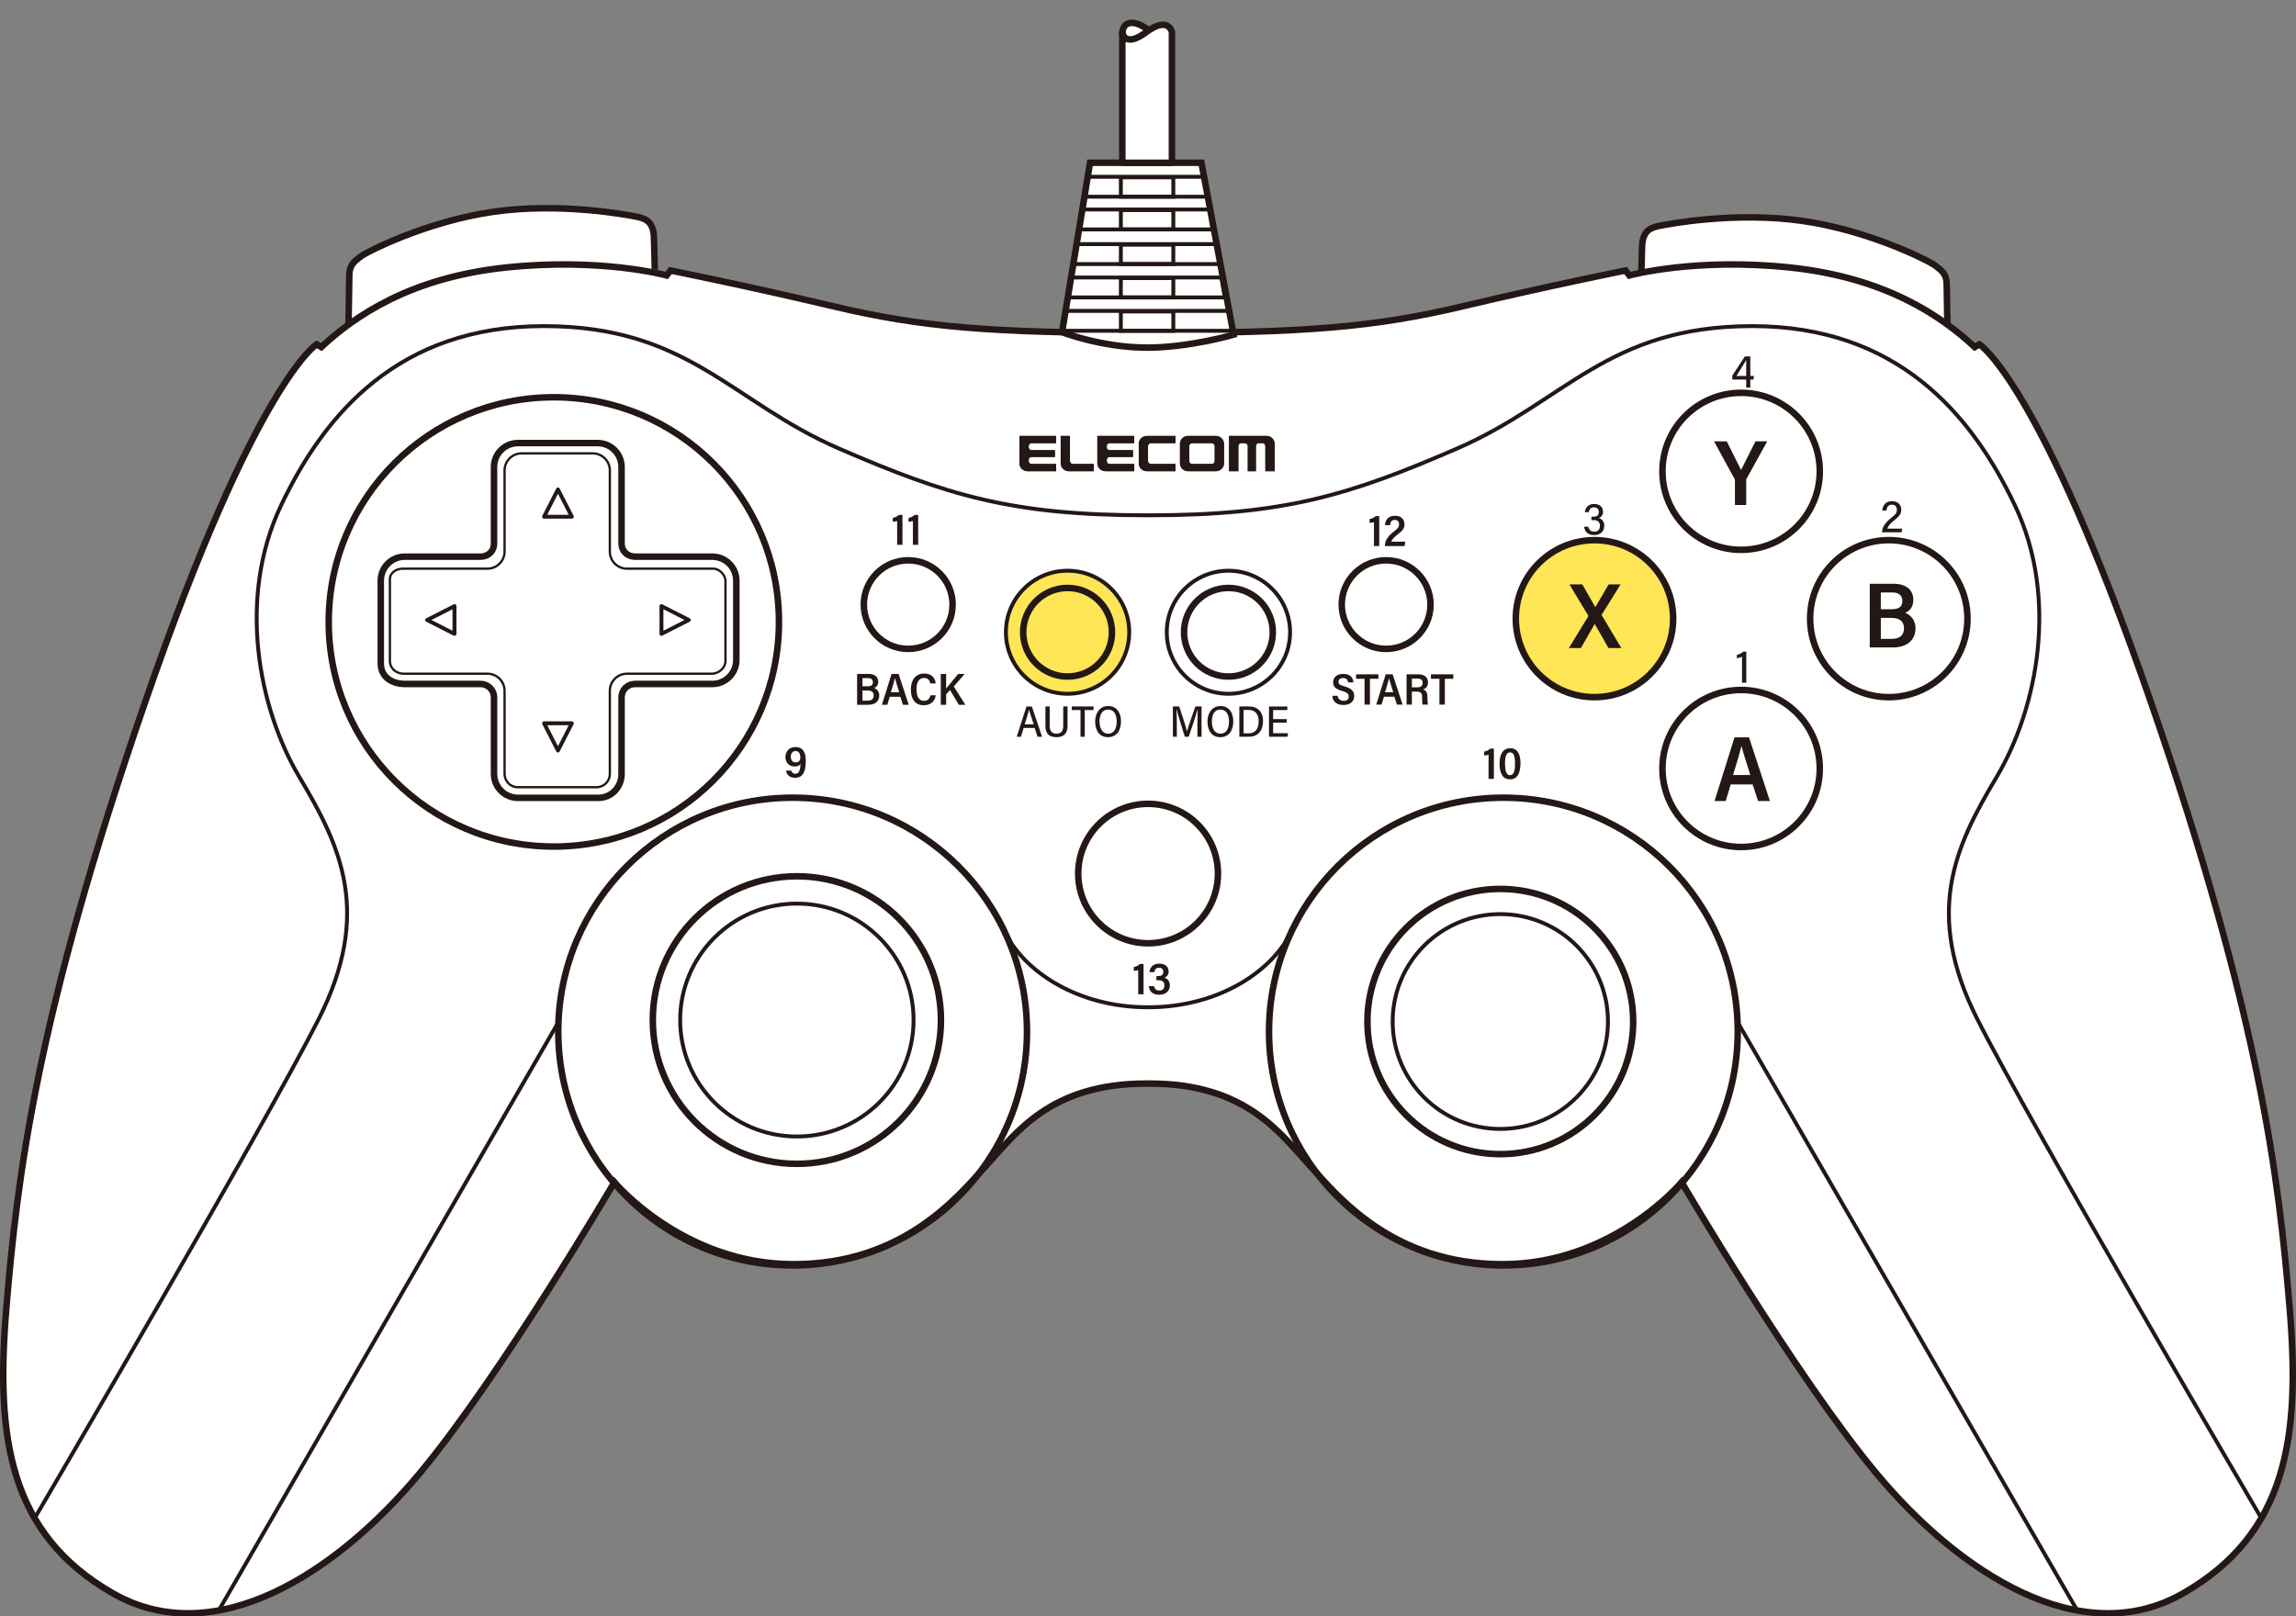 <?xml version="1.0" encoding="utf-8"?>
<!-- Generator: Adobe Illustrator 28.0.0, SVG Export Plug-In . SVG Version: 6.00 Build 0)  -->
<svg version="1.1" xmlns="http://www.w3.org/2000/svg" xmlns:xlink="http://www.w3.org/1999/xlink" x="0px" y="0px"
	 viewBox="0 0 250 176" enable-background="new 0 0 250 176" xml:space="preserve">
<rect x="0" y="0" width="250" height="176" fill="#808080" stroke="none"/>
<g id="レイヤー_1">
	<g>
		<path fill="#FFFFFF" stroke="#231815" stroke-width="0.709" stroke-miterlimit="10" d="M71.302,29.366l-0.1-3.621
			c-0.102-1.497-0.77-1.911-1.808-2.127s-8.391-1.603-15.699-0.547s-13.837,4.386-14.465,4.898
			c-0.628,0.512-1.177,0.843-1.194,1.987s-0.088,5.295-0.088,5.295"/>
		<path fill="#FFFFFF" stroke="#231815" stroke-width="0.709" stroke-miterlimit="10" d="M178.701,30.36l0.1-3.621
			c0.102-1.497,0.77-1.911,1.808-2.127s8.391-1.603,15.699-0.547c7.308,1.056,13.837,4.386,14.465,4.898
			c0.628,0.512,1.177,0.843,1.194,1.987c0.017,1.144,0.088,5.295,0.088,5.295"/>
		<path fill="#FFFFFF" stroke="#231815" stroke-width="0.709" stroke-miterlimit="10" d="M125.249,118.016
			c10.352,0,14.139,5.399,17.276,8.825c3.137,3.427,9.039,10.845,21.076,10.845s19.501-8.926,19.501-8.926
			s12.389,21.139,21.265,31.775s22.164,19.44,33.394,12.966c11.231-6.474,12.73-16.898,11.549-31.025s-3.176-31.53-15.19-66.242
			s-18.604-38.738-18.604-38.738l-0.495,0.308c-3.664-3.408-9.725-7.569-20.104-8.668s-17.503,0.864-17.503,0.864l-0.419-0.54
			c0,0-8.187,1.637-17.714,3.896s-17.071,2.909-34.186,2.909h-0.188c-17.115,0-24.659-0.65-34.186-2.909s-17.714-3.896-17.714-3.896
			l-0.419,0.54c0,0-7.124-1.963-17.503-0.864s-16.44,5.26-20.104,8.668l-0.495-0.308c0,0-6.59,4.026-18.604,38.738
			S1.871,128.348,0.69,142.475s0.318,24.551,11.549,31.025c11.231,6.474,24.518-2.331,33.394-12.966s21.265-31.775,21.265-31.775
			s7.464,8.926,19.501,8.926s17.939-7.419,21.076-10.845s6.924-8.825,17.276-8.825H125.249z"/>
		
			<ellipse fill="#FFE657" stroke="#231815" stroke-width="0.709" stroke-miterlimit="10" cx="173.615" cy="67.378" rx="8.566" ry="8.55"/>
		
			<ellipse fill="#FFFFFF" stroke="#231815" stroke-width="0.709" stroke-miterlimit="10" cx="205.662" cy="67.378" rx="8.566" ry="8.55"/>
		
			<ellipse fill="#FFFFFF" stroke="#231815" stroke-width="0.709" stroke-miterlimit="10" cx="189.581" cy="51.332" rx="8.566" ry="8.55"/>
		
			<ellipse fill="#FFFFFF" stroke="#231815" stroke-width="0.709" stroke-miterlimit="10" cx="189.581" cy="83.697" rx="8.566" ry="8.55"/>
		
			<ellipse fill="none" stroke="#231815" stroke-width="0.709" stroke-miterlimit="10" cx="86.305" cy="112.347" rx="25.518" ry="25.47"/>
		
			<ellipse fill="none" stroke="#231815" stroke-width="0.709" stroke-miterlimit="10" cx="60.304" cy="67.732" rx="24.512" ry="24.467"/>
		<g>
			
				<ellipse fill="#FFFFFF" stroke="#231815" stroke-width="0.709" stroke-miterlimit="10" cx="86.768" cy="111.095" rx="15.688" ry="15.659"/>
			
				<ellipse fill="#FFFFFF" stroke="#231815" stroke-width="0.425" stroke-miterlimit="10" cx="86.768" cy="111.095" rx="12.707" ry="12.683"/>
		</g>
		
			<ellipse fill="none" stroke="#231815" stroke-width="0.709" stroke-miterlimit="10" cx="163.361" cy="111.255" rx="14.47" ry="14.443"/>
		
			<ellipse fill="none" stroke="#231815" stroke-width="0.425" stroke-miterlimit="10" cx="163.361" cy="111.255" rx="11.721" ry="11.699"/>
		
			<ellipse fill="#FFFFFF" stroke="#231815" stroke-width="0.709" stroke-miterlimit="10" cx="98.891" cy="65.848" rx="4.833" ry="4.824"/>
		
			<ellipse fill="#FFFFFF" stroke="#231815" stroke-width="0.709" stroke-miterlimit="10" cx="150.929" cy="65.848" rx="4.833" ry="4.824"/>
		
			<ellipse fill="#FFE657" stroke="#231815" stroke-width="0.425" stroke-miterlimit="10" cx="116.242" cy="68.858" rx="6.714" ry="6.701"/>
		
			<ellipse fill="#FFFFFF" stroke="#231815" stroke-width="0.709" stroke-miterlimit="10" cx="133.757" cy="68.858" rx="4.833" ry="4.824"/>
		
			<ellipse fill="none" stroke="#231815" stroke-width="0.425" stroke-miterlimit="10" cx="133.757" cy="68.858" rx="6.714" ry="6.701"/>
		
			<line fill="none" stroke="#231815" stroke-width="0.425" stroke-miterlimit="10" x1="23.823" y1="175.391" x2="60.81" y2="111.306"/>
		
			<ellipse fill="none" stroke="#231815" stroke-width="0.709" stroke-miterlimit="10" cx="163.695" cy="112.347" rx="25.518" ry="25.47"/>
		<path fill="none" stroke="#231815" stroke-width="0.425" stroke-miterlimit="10" d="M246.226,165.351
			c0,0-25.073-42.773-30.916-54.338c-5.843-11.565-2.455-18.767,2.058-26.328c4.514-7.561,6.802-19.578,2.046-29.603
			s-12.851-19.565-28.621-19.565s-20.39,8.237-32.13,13.328c-11.74,5.091-18.833,7.276-33.569,7.276h-0.189
			c-14.736,0-21.829-2.185-33.569-7.276s-16.36-13.328-32.13-13.328s-23.864,9.54-28.621,19.565s-2.468,22.042,2.046,29.603
			c4.514,7.561,7.901,14.763,2.058,26.328S3.774,165.351,3.774,165.351"/>
		
			<line fill="none" stroke="#231815" stroke-width="0.425" stroke-miterlimit="10" x1="226.177" y1="175.391" x2="189.19" y2="111.306"/>
		<path fill="none" stroke="#231815" stroke-width="0.425" stroke-miterlimit="10" d="M140.79,101.108
			c-2.241,4.929-8.449,8.593-15.696,8.593h-0.188c-7.247,0-13.455-3.664-15.696-8.593"/>
		
			<ellipse fill="#FFFFFF" stroke="#231815" stroke-width="0.709" stroke-miterlimit="10" cx="125.01" cy="95.14" rx="7.607" ry="7.593"/>
		<g>
			<path fill="#FFFFFF" stroke="#231815" stroke-width="0.709" stroke-linejoin="round" stroke-miterlimit="10" d="M53.791,59.179
				v-8.32c0-1.438,1.168-2.604,2.61-2.604h8.667c1.442,0,2.61,1.166,2.61,2.604v8.32c0,0.853,0.624,1.429,1.465,1.448h8.42
				c1.441,0,2.61,1.166,2.61,2.607v8.65c0,1.438-1.169,2.607-2.61,2.607h-8.42c-0.676,0-1.465,0.504-1.465,1.507v8.289
				c0,1.441-1.091,2.607-2.531,2.607h-8.746c-1.442,0-2.61-1.166-2.61-2.607v-8.321c0-0.863-0.693-1.476-1.465-1.476h-8.252
				c-1.443,0-2.612-0.795-2.612-2.233v-9.023c0-1.441,1.168-2.607,2.612-2.607h8.252C53.077,60.627,53.791,60.117,53.791,59.179z"/>
			<path fill="none" stroke="#231815" stroke-width="0.25" stroke-miterlimit="10" d="M78.993,63.257
				c0-0.525-0.539-1.323-1.38-1.323h-9.352c-1.021,0-1.858-0.835-1.858-1.857v-8.845c0-1.022-0.837-1.857-1.859-1.857h-7.746
				c-1.022,0-1.859,0.835-1.859,1.857v8.845c0,1.022-0.837,1.857-1.858,1.857h-9.236c-0.676,0-1.391,0.424-1.391,1.162v8.917
				c0,0.707,0.607,1.361,1.514,1.361h9.113c1.021,0,1.858,0.835,1.858,1.857v9.046c0,0.803,0.646,1.455,1.394,1.455h8.657
				c0.793-0.009,1.413-0.682,1.413-1.421v-9.08c0-1.022,0.837-1.857,1.858-1.857h9.233c0.827,0,1.499-0.688,1.499-1.365V63.257z"/>
			<polygon fill="none" stroke="#231815" stroke-width="0.425" stroke-linecap="round" stroke-linejoin="round" points="
				72.023,66.011 74.996,67.524 72.023,69.036 			"/>
			<polygon fill="none" stroke="#231815" stroke-width="0.425" stroke-linecap="round" stroke-linejoin="round" points="
				49.485,66.011 46.512,67.524 49.485,69.036 			"/>
			<polygon fill="none" stroke="#231815" stroke-width="0.425" stroke-linecap="round" stroke-linejoin="round" points="
				59.239,56.276 60.754,53.309 62.269,56.276 			"/>
			<polygon fill="none" stroke="#231815" stroke-width="0.425" stroke-linecap="round" stroke-linejoin="round" points="
				59.239,78.772 60.754,81.739 62.269,78.772 			"/>
		</g>
		<g>
			
				<path fill="#FFFFFF" stroke="#231815" stroke-width="0.709" stroke-linecap="round" stroke-linejoin="round" stroke-miterlimit="10" d="
				M122.204,3.725c0-1.582,1.562-1.743,3.482,0.097l-2.879,1.776L122.204,3.725z"/>
			<path fill="#FFFFFF" stroke="#231815" stroke-width="0.709" stroke-miterlimit="10" d="M134.322,36.453l-3.503-18.728h-12.13
				l-3.044,18.453c0,0,4.313,1.682,9.262,1.682C129.476,37.86,134.322,36.453,134.322,36.453z"/>
			<polygon fill="none" stroke="#231815" stroke-width="0.425" stroke-miterlimit="10" points="118.064,21.423 131.488,21.423 
				131.104,19.252 118.427,19.252 			"/>
			
				<rect x="122.044" y="19.316" fill="none" stroke="#231815" stroke-width="0.425" stroke-miterlimit="10" width="5.713" height="2.106"/>
			<polygon fill="none" stroke="#231815" stroke-width="0.425" stroke-miterlimit="10" points="117.491,24.987 132.154,24.987 
				131.77,22.817 117.854,22.817 			"/>
			
				<rect x="122.044" y="22.881" fill="none" stroke="#231815" stroke-width="0.425" stroke-miterlimit="10" width="5.713" height="2.106"/>
			<polygon fill="none" stroke="#231815" stroke-width="0.425" stroke-miterlimit="10" points="116.863,28.758 132.864,28.758 
				132.48,26.588 117.226,26.588 			"/>
			
				<rect x="122.044" y="26.652" fill="none" stroke="#231815" stroke-width="0.425" stroke-miterlimit="10" width="5.713" height="2.106"/>
			<polygon fill="none" stroke="#231815" stroke-width="0.425" stroke-miterlimit="10" points="116.243,32.393 133.369,32.393 
				132.985,30.223 116.606,30.223 			"/>
			
				<rect x="122.044" y="30.287" fill="none" stroke="#231815" stroke-width="0.425" stroke-miterlimit="10" width="5.713" height="2.106"/>
			<polygon fill="none" stroke="#231815" stroke-width="0.425" stroke-miterlimit="10" points="115.665,36.028 134.254,36.028 
				133.87,33.858 116.028,33.858 			"/>
			
				<rect x="122.044" y="33.922" fill="none" stroke="#231815" stroke-width="0.425" stroke-miterlimit="10" width="5.713" height="2.106"/>
			
				<path fill="#FFFFFF" stroke="#231815" stroke-width="0.709" stroke-linecap="round" stroke-linejoin="round" stroke-miterlimit="10" d="
				M127.607,3.499c0,0-0.368-1.808-2.794,0s-2.609,0-2.609,0v14.226h5.403V3.499z"/>
		</g>
		<g>
			<g>
				<path fill="#231815" d="M188.909,54.998v-2.655c0-0.074-0.016-0.149-0.058-0.211l-2.219-4.067h1.385
					c0.519,1.06,1.261,2.511,1.562,3.122c0.483-0.991,1.074-2.129,1.565-3.122h1.283l-2.241,4.054
					c-0.037,0.059-0.052,0.109-0.052,0.198v2.681H188.909z"/>
			</g>
			<g>
				<path fill="#231815" d="M189.678,74.353v-2.829c-0.118,0.064-0.431,0.144-0.56,0.165v-0.363
					c0.256-0.051,0.532-0.195,0.698-0.362h0.33v3.39H189.678z"/>
			</g>
			<g>
				<path fill="#231815" d="M204.932,57.973v-0.025c0-0.375,0.182-0.895,0.96-1.519c0.468-0.383,0.65-0.536,0.65-0.905
					c0-0.296-0.159-0.56-0.539-0.56c-0.389,0-0.555,0.25-0.6,0.641h-0.447c0.031-0.538,0.331-1.021,1.064-1.021
					c0.675,0,1,0.428,1,0.932c0,0.478-0.224,0.727-0.814,1.193c-0.391,0.313-0.628,0.614-0.713,0.867h1.626l-0.063,0.398H204.932z"
					/>
			</g>
			<g>
				<path fill="#231815" d="M172.564,55.781c0.056-0.45,0.332-0.893,1.015-0.893c0.672,0,0.969,0.391,0.969,0.849
					c0,0.389-0.243,0.602-0.441,0.681v0.01c0.289,0.097,0.577,0.341,0.577,0.825c0,0.508-0.307,1.024-1.121,1.024
					c-0.726,0-1.032-0.441-1.071-0.908h0.45c0.061,0.295,0.241,0.537,0.643,0.537c0.472,0,0.625-0.308,0.625-0.642
					c0-0.46-0.286-0.619-0.698-0.619h-0.227v-0.37h0.205c0.394,0,0.596-0.149,0.596-0.515c0-0.325-0.196-0.506-0.523-0.506
					c-0.337,0-0.514,0.189-0.574,0.528H172.564z"/>
			</g>
			<g>
				<path fill="#231815" d="M190.136,42.211v-0.874h-1.516v-0.429l1.368-2.086h0.594v2.123h0.388l-0.046,0.392h-0.342v0.874H190.136
					z M190.136,40.026c0-0.298-0.006-0.616,0.012-0.827c-0.2,0.362-0.783,1.258-1.08,1.745h1.068V40.026z"/>
			</g>
			<g>
				<g>
					<g>
						<path fill="#231815" d="M133.014,47.732c-0.166-0.164-0.387-0.255-0.623-0.255h-3.029c-0.236,0-0.457,0.091-0.623,0.255
							c-0.166,0.164-0.258,0.383-0.258,0.615v2.104c0,0.232,0.092,0.451,0.258,0.614c0.166,0.164,0.387,0.255,0.623,0.255h3.029
							c0.235,0,0.457-0.091,0.623-0.255c0.167-0.164,0.258-0.382,0.258-0.614v-2.104C133.272,48.115,133.181,47.897,133.014,47.732
							 M132.265,50.222c0,0.083-0.033,0.162-0.093,0.221c-0.06,0.06-0.139,0.092-0.224,0.092h-2.143
							c-0.085,0-0.165-0.032-0.224-0.092c-0.06-0.059-0.093-0.137-0.093-0.221v-1.646c0-0.084,0.033-0.162,0.093-0.221
							c0.06-0.059,0.14-0.092,0.224-0.092h2.143c0.085,0,0.164,0.033,0.224,0.092c0.06,0.059,0.093,0.137,0.093,0.221V50.222z"/>
						<path fill="#231815" d="M138.787,48.346c0-0.232-0.091-0.45-0.257-0.614c-0.166-0.164-0.388-0.254-0.623-0.254h-4.08v3.842
							h1.008v-2.745c0-0.083,0.033-0.162,0.092-0.221c0.06-0.059,0.14-0.092,0.224-0.092h0.399c0.085,0,0.164,0.032,0.224,0.092
							c0.06,0.059,0.093,0.138,0.093,0.221v2.745h0.881v-2.745c0-0.083,0.033-0.162,0.093-0.221c0.06-0.059,0.139-0.092,0.224-0.092
							h0.399c0.085,0,0.164,0.032,0.224,0.092c0.06,0.059,0.093,0.138,0.093,0.221v2.745h1.007V48.346z"/>
						<path fill="#231815" d="M123.997,48.347c0-0.232,0.091-0.451,0.257-0.614c0.167-0.164,0.388-0.255,0.623-0.255h3.108v0.785
							h-2.665c-0.085,0-0.165,0.032-0.224,0.092c-0.059,0.059-0.093,0.138-0.093,0.221v1.647c0,0.083,0.034,0.163,0.093,0.221
							c0.06,0.059,0.14,0.092,0.224,0.092h2.665v0.785h-3.108c-0.235,0-0.457-0.091-0.623-0.255
							c-0.166-0.164-0.257-0.382-0.257-0.614V48.347z"/>
						<path fill="#231815" d="M119.095,51.32h-2.72c-0.235,0-0.457-0.091-0.623-0.255c-0.167-0.164-0.258-0.382-0.258-0.614v-2.973
							h1.008v2.745c0,0.083,0.032,0.162,0.093,0.221c0.059,0.06,0.139,0.092,0.224,0.092h2.277V51.32z"/>
						<path fill="#231815" d="M111.002,47.477h3.988v0.784h-2.664c-0.085,0-0.165,0.032-0.224,0.092
							c-0.059,0.059-0.093,0.138-0.093,0.221v0.144c0,0.084,0.034,0.162,0.093,0.221c0.06,0.059,0.14,0.092,0.224,0.092h2.537v0.734
							h-2.537c-0.085,0-0.165,0.032-0.224,0.092c-0.059,0.059-0.093,0.138-0.093,0.221v0.144c0,0.083,0.034,0.162,0.093,0.221
							c0.06,0.059,0.14,0.092,0.224,0.092h2.664v0.785h-3.108c-0.235,0-0.456-0.091-0.623-0.255
							c-0.166-0.164-0.258-0.382-0.258-0.614V47.477z"/>
						<path fill="#231815" d="M119.516,47.477h3.988v0.784h-2.664c-0.085,0-0.164,0.032-0.224,0.092
							c-0.06,0.059-0.093,0.138-0.093,0.221v0.144c0,0.084,0.033,0.162,0.093,0.221c0.06,0.059,0.14,0.092,0.224,0.092h2.536v0.734
							h-2.536c-0.085,0-0.164,0.032-0.224,0.092c-0.06,0.059-0.093,0.138-0.093,0.221v0.144c0,0.083,0.033,0.162,0.093,0.221
							c0.06,0.059,0.14,0.092,0.224,0.092h2.664v0.785h-3.108c-0.235,0-0.457-0.091-0.622-0.255
							c-0.167-0.164-0.258-0.382-0.258-0.614V47.477z"/>
						<path fill="#231815" d="M133.014,47.732c-0.166-0.164-0.387-0.255-0.623-0.255h-3.029c-0.236,0-0.457,0.091-0.623,0.255
							c-0.166,0.164-0.258,0.383-0.258,0.615v2.104c0,0.232,0.092,0.451,0.258,0.614c0.166,0.164,0.387,0.255,0.623,0.255h3.029
							c0.235,0,0.457-0.091,0.623-0.255c0.167-0.164,0.258-0.382,0.258-0.614v-2.104C133.272,48.115,133.181,47.897,133.014,47.732
							 M132.265,50.222c0,0.083-0.033,0.162-0.093,0.221c-0.06,0.06-0.139,0.092-0.224,0.092h-2.143
							c-0.085,0-0.165-0.032-0.224-0.092c-0.06-0.059-0.093-0.137-0.093-0.221v-1.646c0-0.084,0.033-0.162,0.093-0.221
							c0.06-0.059,0.14-0.092,0.224-0.092h2.143c0.085,0,0.164,0.033,0.224,0.092c0.06,0.059,0.093,0.137,0.093,0.221V50.222z"/>
						<path fill="#231815" d="M138.787,48.346c0-0.232-0.091-0.45-0.257-0.614c-0.166-0.164-0.388-0.254-0.623-0.254h-4.08v3.842
							h1.008v-2.745c0-0.083,0.033-0.162,0.092-0.221c0.06-0.059,0.14-0.092,0.224-0.092h0.399c0.085,0,0.164,0.032,0.224,0.092
							c0.06,0.059,0.093,0.138,0.093,0.221v2.745h0.881v-2.745c0-0.083,0.033-0.162,0.093-0.221c0.06-0.059,0.139-0.092,0.224-0.092
							h0.399c0.085,0,0.164,0.032,0.224,0.092c0.06,0.059,0.093,0.138,0.093,0.221v2.745h1.007V48.346z"/>
						<path fill="#231815" d="M123.997,48.347c0-0.232,0.091-0.451,0.257-0.614c0.167-0.164,0.388-0.255,0.623-0.255h3.108v0.785
							h-2.665c-0.085,0-0.165,0.032-0.224,0.092c-0.059,0.059-0.093,0.138-0.093,0.221v1.647c0,0.083,0.034,0.163,0.093,0.221
							c0.06,0.059,0.14,0.092,0.224,0.092h2.665v0.785h-3.108c-0.235,0-0.457-0.091-0.623-0.255
							c-0.166-0.164-0.257-0.382-0.257-0.614V48.347z"/>
						<path fill="#231815" d="M119.095,51.32h-2.72c-0.235,0-0.457-0.091-0.623-0.255c-0.167-0.164-0.258-0.382-0.258-0.614v-2.973
							h1.008v2.745c0,0.083,0.032,0.162,0.093,0.221c0.059,0.06,0.139,0.092,0.224,0.092h2.277V51.32z"/>
						<path fill="#231815" d="M111.002,47.477h3.988v0.784h-2.664c-0.085,0-0.165,0.032-0.224,0.092
							c-0.059,0.059-0.093,0.138-0.093,0.221v0.144c0,0.084,0.034,0.162,0.093,0.221c0.06,0.059,0.14,0.092,0.224,0.092h2.537v0.734
							h-2.537c-0.085,0-0.165,0.032-0.224,0.092c-0.059,0.059-0.093,0.138-0.093,0.221v0.144c0,0.083,0.034,0.162,0.093,0.221
							c0.06,0.059,0.14,0.092,0.224,0.092h2.664v0.785h-3.108c-0.235,0-0.456-0.091-0.623-0.255
							c-0.166-0.164-0.258-0.382-0.258-0.614V47.477z"/>
						<path fill="#231815" d="M119.475,47.477h3.988v0.784h-2.664c-0.085,0-0.164,0.032-0.224,0.092
							c-0.06,0.059-0.093,0.138-0.093,0.221v0.144c0,0.084,0.033,0.162,0.093,0.221c0.06,0.059,0.14,0.092,0.224,0.092h2.536v0.734
							h-2.536c-0.085,0-0.164,0.032-0.224,0.092c-0.06,0.059-0.093,0.138-0.093,0.221v0.144c0,0.083,0.033,0.162,0.093,0.221
							c0.06,0.059,0.14,0.092,0.224,0.092h2.664v0.785h-3.108c-0.235,0-0.457-0.091-0.622-0.255
							c-0.167-0.164-0.258-0.382-0.258-0.614V47.477z"/>
					</g>
				</g>
			</g>
			<g>
				<path fill="#231815" d="M145.646,75.781c0.054,0.344,0.282,0.544,0.649,0.544c0.384,0,0.56-0.176,0.56-0.456
					c0-0.323-0.179-0.457-0.693-0.609c-0.742-0.211-1.005-0.471-1.005-0.947c0-0.584,0.459-0.92,1.085-0.92
					c0.767,0,1.092,0.414,1.129,0.924h-0.576c-0.044-0.276-0.189-0.471-0.561-0.471c-0.328,0-0.491,0.156-0.491,0.41
					c0,0.268,0.168,0.356,0.659,0.5c0.835,0.247,1.049,0.576,1.049,1.044c0,0.543-0.366,0.982-1.184,0.982
					c-0.711,0-1.158-0.365-1.201-1.002H145.646z"/>
				<path fill="#231815" d="M148.578,73.925h-0.922v-0.488h2.435v0.488h-0.924v2.818h-0.589V73.925z"/>
				<path fill="#231815" d="M150.691,75.882l-0.264,0.86h-0.577c0.108-0.32,0.914-2.942,1.035-3.305h0.752l1.085,3.305h-0.617
					l-0.279-0.86H150.691z M151.705,75.394c-0.231-0.732-0.386-1.211-0.458-1.504h-0.006c-0.084,0.375-0.242,0.888-0.434,1.504
					H151.705z"/>
				<path fill="#231815" d="M153.73,75.33v1.412h-0.576v-3.305h1.289c0.611,0,1.046,0.303,1.046,0.879
					c0,0.46-0.254,0.675-0.525,0.774c0.334,0.121,0.463,0.384,0.463,0.808v0.077c0,0.298,0.013,0.579,0.045,0.767h-0.567
					c-0.047-0.137-0.06-0.387-0.06-0.773v-0.08c0-0.409-0.149-0.56-0.62-0.56H153.73z M153.73,74.861h0.541
					c0.359,0,0.635-0.098,0.635-0.497c0-0.323-0.227-0.459-0.54-0.459h-0.635V74.861z"/>
				<path fill="#231815" d="M156.733,73.925h-0.922v-0.488h2.435v0.488h-0.924v2.818h-0.589V73.925z"/>
			</g>
			<g>
				<path fill="#231815" d="M123.936,108.29v-2.625c-0.108,0.034-0.379,0.072-0.482,0.079v-0.43
					c0.249-0.034,0.507-0.163,0.663-0.324h0.399v3.299H123.936z"/>
				<path fill="#231815" d="M125.155,105.873c0.051-0.458,0.33-0.925,1.064-0.925c0.728,0,1.028,0.412,1.028,0.865
					c0,0.382-0.241,0.589-0.438,0.668v0.01c0.276,0.093,0.573,0.324,0.573,0.821c0,0.497-0.317,1.026-1.172,1.026
					c-0.76,0-1.085-0.444-1.123-0.935h0.571c0.051,0.263,0.207,0.478,0.577,0.478c0.396,0,0.55-0.243,0.55-0.561
					c0-0.401-0.236-0.555-0.628-0.555h-0.242v-0.463h0.205c0.365,0,0.543-0.118,0.543-0.452c0-0.29-0.164-0.453-0.464-0.453
					c-0.306,0-0.462,0.169-0.508,0.476H125.155z"/>
			</g>
			<g>
				<path fill="#231815" d="M149.603,59.47v-2.595c-0.107,0.033-0.375,0.072-0.476,0.078v-0.425c0.246-0.033,0.501-0.161,0.656-0.32
					h0.395v3.261H149.603z"/>
				<path fill="#231815" d="M150.793,59.47v-0.024c0-0.409,0.157-0.92,0.964-1.548c0.421-0.334,0.579-0.48,0.579-0.795
					c0-0.273-0.148-0.481-0.462-0.481c-0.337,0-0.482,0.22-0.516,0.571h-0.552c0.025-0.538,0.335-1.025,1.089-1.025
					c0.685,0,1.03,0.42,1.03,0.931c0,0.44-0.187,0.691-0.773,1.13c-0.345,0.263-0.58,0.527-0.664,0.761h1.527l-0.074,0.481H150.793z
					"/>
			</g>
			<g>
				<path fill="#231815" d="M97.688,59.342v-2.595c-0.107,0.033-0.375,0.072-0.476,0.078v-0.425c0.246-0.033,0.501-0.161,0.656-0.32
					h0.395v3.261H97.688z"/>
				<path fill="#231815" d="M99.401,59.342v-2.595c-0.107,0.033-0.375,0.072-0.476,0.078v-0.425c0.246-0.033,0.501-0.161,0.656-0.32
					h0.395v3.261H99.401z"/>
			</g>
			<g>
				<path fill="#231815" d="M162.083,84.829v-2.624c-0.108,0.034-0.379,0.072-0.482,0.079v-0.429
					c0.249-0.034,0.507-0.163,0.663-0.324h0.399v3.298H162.083z"/>
				<path fill="#231815" d="M165.557,83.103c0,0.921-0.231,1.776-1.135,1.776c-0.921,0-1.142-0.855-1.142-1.751
					c0-0.886,0.326-1.639,1.152-1.639C165.269,81.489,165.557,82.188,165.557,83.103z M163.875,83.114
					c0,0.79,0.122,1.313,0.548,1.313c0.449,0,0.54-0.538,0.54-1.312c0-0.712-0.127-1.175-0.533-1.175
					C164.02,81.939,163.875,82.375,163.875,83.114z"/>
			</g>
			<g>
				<path fill="#231815" d="M86.158,83.929c0.054,0.208,0.191,0.34,0.457,0.34c0.482,0,0.532-0.65,0.553-1.065
					c-0.133,0.204-0.4,0.275-0.649,0.275c-0.556,0-0.996-0.382-0.996-1.021c0-0.611,0.405-1.1,1.09-1.1
					c0.871,0,1.126,0.676,1.126,1.506c0,1.059-0.252,1.844-1.163,1.844c-0.664,0-0.932-0.391-0.984-0.779H86.158z M86.106,82.414
					c0,0.41,0.222,0.613,0.522,0.613c0.306,0,0.517-0.155,0.517-0.519c0-0.375-0.123-0.71-0.526-0.71
					C86.31,81.799,86.106,82.025,86.106,82.414z"/>
			</g>
			<g>
				<path fill="#231815" d="M93.325,73.397h1.263c0.693,0,1.038,0.362,1.038,0.846c0,0.43-0.247,0.614-0.435,0.686
					c0.243,0.096,0.548,0.331,0.548,0.82c0,0.646-0.482,1.009-1.181,1.009h-1.233V73.397z M94.477,74.741
					c0.397,0,0.568-0.14,0.568-0.442c0-0.288-0.194-0.445-0.534-0.445h-0.603v0.886H94.477z M93.909,76.305h0.604
					c0.35,0,0.62-0.168,0.62-0.552c0-0.354-0.215-0.555-0.668-0.555h-0.556V76.305z"/>
				<path fill="#231815" d="M96.883,75.884l-0.269,0.875h-0.587c0.11-0.326,0.929-2.992,1.052-3.362h0.765l1.103,3.362h-0.627
					l-0.284-0.875H96.883z M97.914,75.387c-0.235-0.744-0.393-1.232-0.466-1.53h-0.006c-0.086,0.382-0.246,0.904-0.441,1.53H97.914z
					"/>
				<path fill="#231815" d="M101.898,75.728c-0.094,0.557-0.465,1.08-1.305,1.08c-1.035,0-1.415-0.763-1.415-1.738
					c0-0.927,0.468-1.718,1.442-1.718c0.863,0,1.216,0.542,1.26,1.079h-0.585c-0.074-0.317-0.219-0.596-0.695-0.596
					c-0.596,0-0.809,0.593-0.809,1.234c0,0.662,0.19,1.261,0.816,1.261c0.467,0,0.627-0.306,0.705-0.601H101.898z"/>
				<path fill="#231815" d="M102.436,73.397h0.584v1.598c0.365-0.447,0.93-1.129,1.309-1.598h0.711l-1.186,1.367l1.258,1.995H104.4
					l-0.956-1.602l-0.421,0.452v1.15h-0.587V73.397z"/>
			</g>
			<g>
				<path fill="#231815" d="M188.455,85.432l-0.554,1.805h-1.21c0.227-0.673,1.917-6.17,2.171-6.933h1.578l2.276,6.933h-1.293
					l-0.585-1.805H188.455z M190.583,84.408c-0.485-1.535-0.811-2.541-0.96-3.156h-0.013c-0.177,0.787-0.507,1.864-0.91,3.156
					H190.583z"/>
			</g>
			<g>
				<path fill="#231815" d="M203.589,63.58h2.606c1.429,0,2.14,0.747,2.14,1.745c0,0.888-0.509,1.267-0.897,1.416
					c0.501,0.198,1.13,0.682,1.13,1.691c0,1.332-0.993,2.081-2.436,2.081h-2.544V63.58z M205.966,66.352
					c0.818,0,1.172-0.288,1.172-0.911c0-0.594-0.399-0.917-1.101-0.917h-1.243v1.828H205.966z M204.793,69.578h1.247
					c0.722,0,1.278-0.346,1.278-1.139c0-0.73-0.443-1.144-1.377-1.144h-1.147V69.578z"/>
			</g>
			<g>
				<path fill="#231815" d="M175.143,70.583l-1.498-2.62h-0.01l-1.502,2.62h-1.31l2.139-3.495l-2.077-3.439h1.406l1.411,2.473
					l0.01-0.008l1.447-2.465h1.301l-2.072,3.323l2.154,3.611H175.143z"/>
			</g>
			<g>
				<path fill="#231815" d="M130.383,78.868c0-0.6,0.007-1.237,0.022-1.59h-0.016c-0.154,0.609-0.629,2.017-0.959,2.961h-0.419
					c-0.248-0.79-0.736-2.33-0.891-2.967h-0.018c0.026,0.382,0.038,1.114,0.038,1.68v1.287h-0.431v-3.296h0.69
					c0.323,0.936,0.739,2.245,0.848,2.708h0.007c0.066-0.338,0.569-1.764,0.907-2.708h0.671v3.296h-0.449V78.868z"/>
				<path fill="#231815" d="M134.288,78.571c0,0.947-0.444,1.716-1.425,1.716c-0.933,0-1.388-0.736-1.388-1.715
					c0-0.854,0.448-1.675,1.428-1.675C133.83,76.897,134.288,77.633,134.288,78.571z M131.953,78.567c0,0.751,0.303,1.34,0.933,1.34
					c0.659,0,0.932-0.574,0.932-1.332c0-0.725-0.279-1.296-0.933-1.296C132.237,77.278,131.953,77.855,131.953,78.567z"/>
				<path fill="#231815" d="M134.944,76.943h1.092c0.865,0,1.489,0.548,1.489,1.571c0,1.077-0.564,1.725-1.539,1.725h-1.041V76.943z
					 M135.405,79.866h0.565c0.722,0,1.077-0.499,1.077-1.34c0-0.768-0.415-1.205-1.071-1.205h-0.57V79.866z"/>
				<path fill="#231815" d="M140.102,78.708h-1.476v1.145h1.624l-0.06,0.387h-2.014v-3.296h1.994v0.389h-1.544v0.984h1.476V78.708z"
					/>
			</g>
			<g>
				<path fill="#231815" d="M111.468,79.278l-0.305,0.962h-0.457c0.196-0.581,0.843-2.637,1.062-3.296h0.586l1.11,3.296h-0.49
					l-0.316-0.962H111.468z M112.553,78.886c-0.266-0.815-0.436-1.302-0.502-1.573h-0.007c-0.09,0.385-0.257,0.894-0.475,1.573
					H112.553z"/>
				<path fill="#231815" d="M114.295,76.943v2.098c0,0.494,0.176,0.863,0.745,0.863c0.567,0,0.731-0.352,0.731-0.866v-2.095h0.469
					v2.112c0,0.694-0.29,1.232-1.212,1.232c-0.865,0-1.197-0.457-1.197-1.211v-2.133H114.295z"/>
				<path fill="#231815" d="M117.65,77.335h-0.952v-0.392h2.372v0.392h-0.955v2.905h-0.464V77.335z"/>
				<path fill="#231815" d="M122.06,78.571c0,0.947-0.444,1.716-1.425,1.716c-0.933,0-1.388-0.736-1.388-1.715
					c0-0.854,0.448-1.675,1.428-1.675C121.601,76.897,122.06,77.633,122.06,78.571z M119.724,78.567c0,0.751,0.304,1.34,0.934,1.34
					c0.659,0,0.932-0.574,0.932-1.332c0-0.725-0.278-1.296-0.933-1.296C120.008,77.278,119.724,77.855,119.724,78.567z"/>
			</g>
		</g>
		
			<ellipse fill="#FFE657" stroke="#231815" stroke-width="0.709" stroke-miterlimit="10" cx="116.242" cy="68.858" rx="4.833" ry="4.824"/>
	</g>
</g>
<g id="レイヤー_2">
</g>
<g id="レイヤー_3">
	<path fill="none" stroke="#FFFFFF" stroke-width="1.417" d="M115.715,65.978"/>
</g>
<g id="レイヤー_5">
</g>
<g id="文字">
	<g>
	</g>
	<g>
	</g>
	<g>
	</g>
	<g>
	</g>
	<g>
	</g>
	<g>
	</g>
	<g>
	</g>
	<g>
	</g>
	<g>
	</g>
	<g>
	</g>
	<g>
	</g>
	<g>
	</g>
	<g>
	</g>
	<g>
	</g>
	<g>
	</g>
</g>
</svg>
